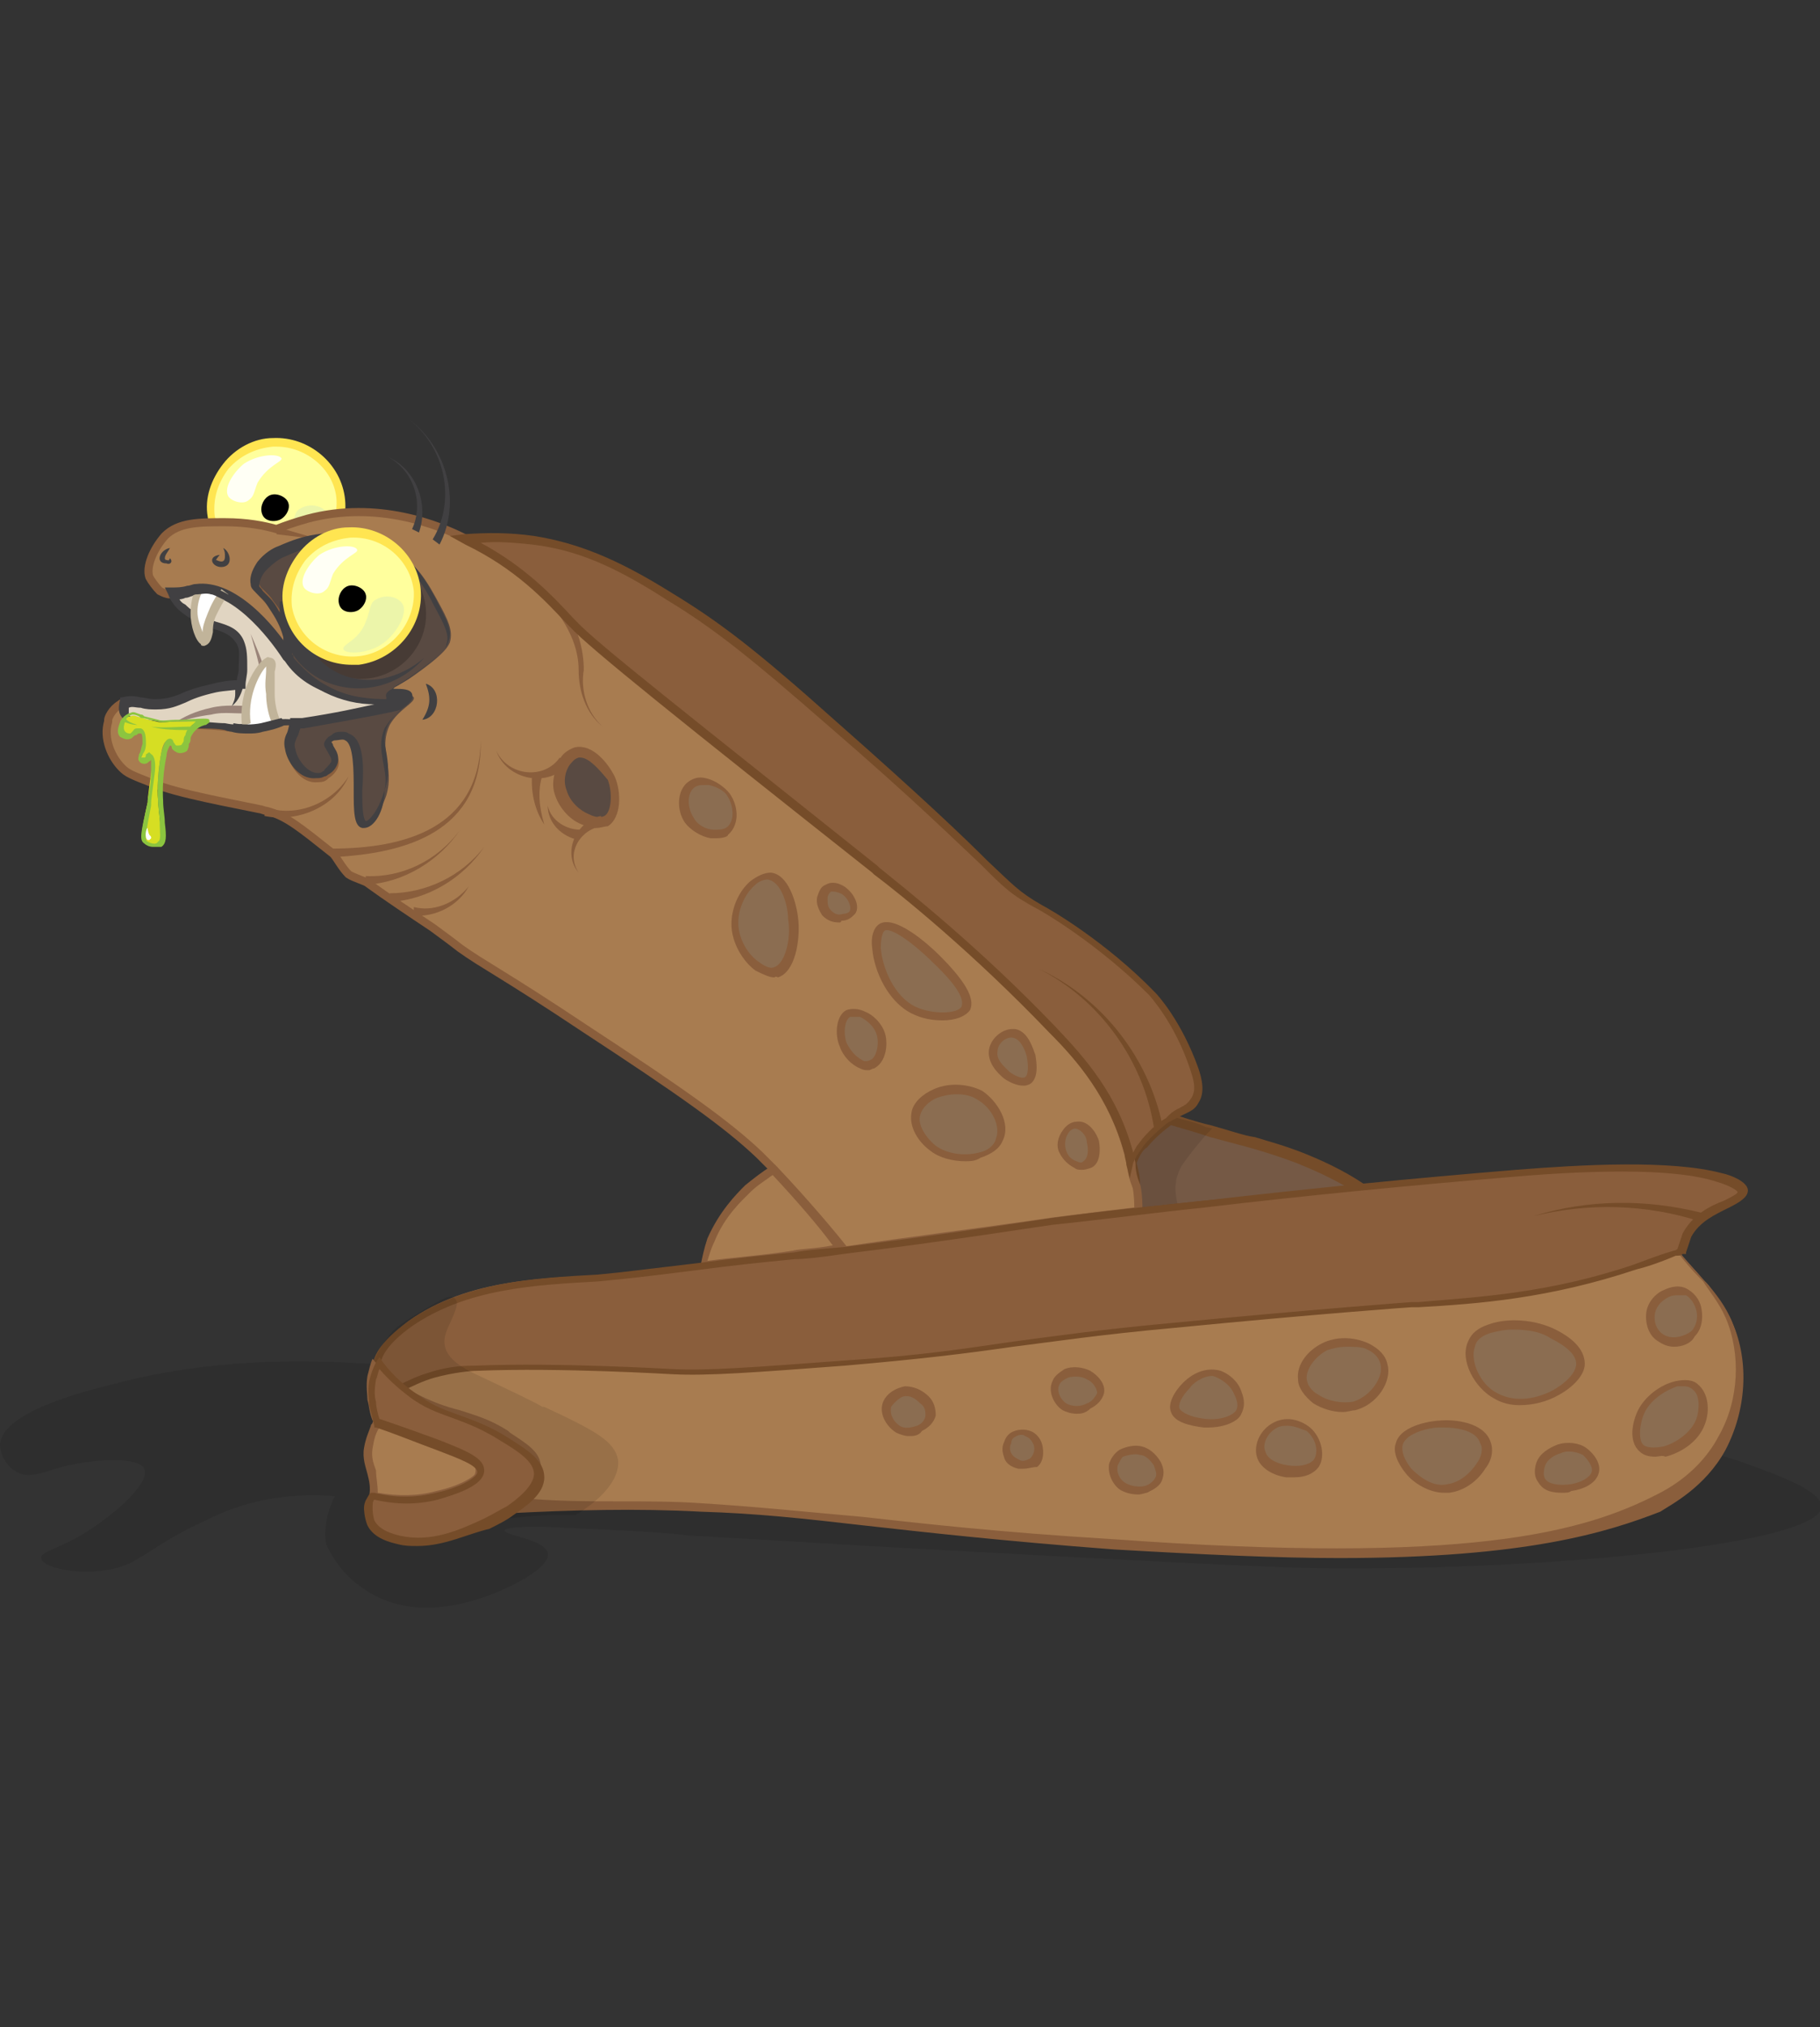 <svg xmlns="http://www.w3.org/2000/svg" xmlns:xlink="http://www.w3.org/1999/xlink" id="Layer_2" x="0px" y="0px" viewBox="0 0 106 118" style="enable-background:new 0 0 106 118;" xml:space="preserve"><rect x="0" y="0" width="106" height="118" fill="#333333" stroke="none"/><style type="text/css">	.st0{opacity:0.1;}	.st1{fill:#FFFF9D;}	.st2{fill:#FFE551;}	.st3{fill:#FFFFF5;}	.st4{opacity:0.17;fill:#8DC4E9;}	.st5{fill:#755945;}	.st6{fill:#754C29;}	.st7{fill:#A87C50;stroke:#8A5E3C;stroke-width:0.472;stroke-miterlimit:10;}	.st8{fill:#E1D5C2;}	.st9{fill:#414042;}	.st10{fill:#A87C50;}	.st11{fill:#8A5E3C;}	.st12{fill:#594A42;}	.st13{fill:#FFFFFF;}	.st14{fill:#C1B49A;}	.st15{fill:#9A8479;}	.st16{fill:none;stroke:#414042;stroke-width:0.472;stroke-miterlimit:10;}	.st17{fill:#8B6D51;}	.st18{fill:#D6DE23;}	.st19{fill:#8CC53F;}	.st20{opacity:0.2;}</style><g id="Moray_Blackcheek">	<path class="st0" d="M101.7,85.2c-4.2-1.5-7.9-1.5-8.4-1.4C87.8,83.8,64,82.6,44.9,83l2.6-1.4c-8-0.4-14.5-1-18.9-1.5  c-6.1-0.7-13.9-1.7-22.1,0.5C4.9,81,0.1,82.2,0,84.1c0,0.6,0.4,1.3,1,1.6c0.7,0.4,1.5,0,2.6-0.3c1.9-0.5,4.5-0.6,4.8,0.1  c0.4,0.8-1.8,2.8-3.9,4c-1.3,0.7-2.2,0.9-2.1,1.2c0,0.5,1.9,1,3.8,0.7c2-0.3,2.3-1.3,5.8-2.9c1-0.5,1.8-0.8,3-1.1  c1.8-0.4,3.4-0.4,4.5-0.3c-0.8,1.6-0.5,2.8-0.5,2.8c0.7,1.5,1.6,2.2,2.2,2.6c3.3,2.3,7.5,0.3,8.4-0.1c0.4-0.2,2.5-1.2,2.3-2  c-0.2-0.8-2.5-1-2.5-1.3c0-0.3,2.7-0.2,2.7-0.2c4.4,0.2,6.7,0.3,8.1,0.5c0.3,0,3.7,0.2,10.4,0.6c16.3,0.9,24.4,1.3,26.8,1.3  c13,0.1,28.6-1.4,28.7-3.6C106,86.9,104.5,86.2,101.7,85.2z"></path>	<g>		<g>			<path class="st1" d="M12.4,30c-0.3-2.2,1.5-4.2,3.6-4.3c1.9-0.1,3.8,1.3,4,3.4c0.2,2.1-1.4,3.9-3.4,4.1    C14.6,33.4,12.6,32,12.4,30z"></path>			<path class="st2" d="M16.1,33.5c-2,0-3.7-1.4-4-3.4C11.9,29,12.3,27.9,13,27c0.7-0.9,1.8-1.5,2.9-1.5c2.1-0.1,4,1.5,4.2,3.6    c0.2,2.1-1.4,4.1-3.6,4.4C16.4,33.5,16.3,33.5,16.1,33.5z M16.1,26c-0.1,0-0.1,0-0.2,0c-1,0.1-1.9,0.5-2.6,1.3    c-0.6,0.8-0.9,1.7-0.8,2.7l0,0c0.3,1.8,2,3.1,3.9,2.9c1.9-0.2,3.3-2,3.2-3.8C19.5,27.4,17.9,26,16.1,26z"></path>		</g>		<path d="M15.3,30c-0.2-0.4,0-0.9,0.3-1.1c0.4-0.3,1.1,0,1.2,0.4c0.1,0.3-0.1,0.7-0.4,0.9C16.1,30.4,15.5,30.4,15.3,30z"></path>		<path class="st3" d="M16.4,26.7c-0.1-0.3-1.3-0.3-2.2,0.3c-0.6,0.5-1.2,1.4-0.9,1.9c0.2,0.3,0.9,0.5,1.2,0.2   c0.3-0.2,0.3-0.5,0.5-1C15.6,27.1,16.4,26.9,16.4,26.7z"></path>		<path class="st4" d="M15.6,32.5c0.1,0.3,1.6,0.3,2.5-0.5c0.7-0.6,1.3-1.7,0.9-2.2c-0.3-0.4-1-0.5-1.5-0.2   c-0.4,0.2-0.3,0.6-0.6,1.3C16.5,32,15.5,32.3,15.6,32.5z"></path>	</g>	<g>		<g>			<g>				<path class="st5" d="M79.4,69.2c-1.1,0.1-2.6,0.2-4.4,0.4c-1.1,0.1-2.3,0.2-3.8,0.3c-1.3,0.1-3,0.3-5,0.5c0-0.4,0.1-0.9,0-1.5     c0-0.5-0.1-1-0.2-1.3c0,0,0,0,0,0c0.2-0.5,0.4-0.9,0.6-1.1c0.5-0.7,1.2-1.2,1.5-1.5c0.7,0.2,1.5,0.5,2.4,0.8     c2.9,0.9,3.7,1,5.1,1.5C76.5,67.7,77.9,68.3,79.4,69.2z"></path>				<path class="st6" d="M65.9,70.7l0-0.3c0-0.5,0-1,0-1.5c0-0.4-0.1-0.9-0.2-1.3l0-0.1l0,0c0.2-0.4,0.4-0.8,0.6-1.1     c0.5-0.7,1.2-1.3,1.6-1.5l0.1-0.1l0.1,0c0.7,0.2,1.5,0.5,2.4,0.7c1.1,0.3,1.9,0.6,2.6,0.7c1,0.3,1.7,0.5,2.5,0.8     c1.3,0.5,2.6,1.1,3.8,1.9l0.6,0.4l-0.7,0.1c-1.1,0.1-2.6,0.2-4.4,0.4c-1.1,0.1-2.3,0.2-3.8,0.3c-1.3,0.1-3,0.3-5,0.5L65.9,70.7z      M66.2,67.7c0.1,0.4,0.2,0.8,0.2,1.3c0,0.4,0,0.8,0,1.3c1.9-0.2,3.5-0.4,4.7-0.5c1.5-0.1,2.7-0.3,3.8-0.3     c1.4-0.1,2.7-0.2,3.7-0.3c-1-0.6-2.1-1.1-3.1-1.5c-0.8-0.3-1.4-0.5-2.4-0.8c-0.7-0.2-1.5-0.4-2.6-0.7c-0.9-0.3-1.6-0.5-2.3-0.7     c-0.4,0.3-0.9,0.7-1.4,1.3C66.6,66.9,66.4,67.2,66.2,67.7z"></path>			</g>			<g class="st0">				<path d="M68.3,68.8c0,0,0-0.1,0-0.2c0.1-0.4,0.3-0.7,0.4-0.9c0.2-0.4,0.7-1.1,1.5-1.9c-0.4-0.1-0.8-0.2-1.2-0.4     c-0.3-0.1-0.6-0.2-1-0.3c-0.1,0.1-1.2,1-1.6,1.6c-0.1,0.1-0.2,0.3-0.2,0.3c-0.1,0.2-0.3,0.5-0.4,0.8c0,0,0,0,0,0     c0.1,0.4,0.2,0.8,0.2,1.3c0.1,0.5,0.1,1,0.1,1.4c0.3,0,0.7-0.1,1-0.1c0.4,0,0.9-0.1,1.3-0.1C68.3,69.9,68.2,69.4,68.3,68.8z"></path>				<path d="M65.9,70.7v-0.3c0-0.4,0-0.9-0.1-1.3c0-0.4-0.1-0.9-0.2-1.3l0-0.1c0.1-0.3,0.3-0.6,0.4-0.8c0,0,0.1-0.1,0.2-0.3     c0.4-0.6,1.4-1.4,1.6-1.6l0.1-0.1l0.1,0c0.3,0.1,0.6,0.2,1,0.3c0.4,0.1,0.8,0.2,1.2,0.4l0.4,0.1l-0.3,0.3     c-0.8,0.9-1.3,1.6-1.5,1.9c-0.1,0.2-0.2,0.4-0.3,0.8c0,0.1,0,0.1,0,0.1l-0.2,0l0.2,0c-0.1,0.4,0,0.9,0.1,1.4l0.1,0.3l-0.3,0     c-0.4,0-0.9,0.1-1.3,0.1L65.9,70.7z M66.1,67.8c0.1,0.4,0.2,0.8,0.2,1.3c0,0.4,0.1,0.7,0.1,1.1l0.7-0.1c0.3,0,0.7-0.1,1-0.1     c-0.1-0.4-0.1-0.9-0.1-1.3l0,0l0.2,0l-0.2-0.1c0,0,0-0.1,0-0.2c0.1-0.5,0.3-0.8,0.4-0.9c0.2-0.3,0.6-0.9,1.3-1.7     c-0.3-0.1-0.6-0.2-0.8-0.3c-0.3-0.1-0.6-0.2-0.8-0.3c-0.3,0.3-1.1,1-1.5,1.5c-0.1,0.1-0.2,0.3-0.2,0.3     C66.3,67.3,66.2,67.6,66.1,67.8z"></path>			</g>			<path class="st7" d="M65.9,67.8C65.9,67.8,65.9,67.8,65.9,67.8c0-0.2-0.1-0.4-0.2-0.7c-0.9-3.4-2.9-5.6-4.4-7.2    c-4.5-4.7-8.8-8.1-10.3-9.3c-11-8.7-16.5-13.1-17.6-14.3c-1.3-1.4-3.1-3.4-6.2-4.9c-0.1,0-0.1,0-0.2-0.1c-1.4-0.7-5-2.2-9.1-1.1    c-0.7,0.2-1.3,0.4-1.8,0.6c-0.7-0.2-1.7-0.4-3-0.4c-1.5,0-2.7,0-3.5,0.8C8.9,32,8.5,33,8.7,33.6c0.1,0.2,0.4,0.6,0.6,0.8    c0.2,0.1,0.4,0.2,0.6,0.2c0.5,0,1-0.2,1.5-0.2c2.2-0.3,4.5,2.4,5.4,3.9c0,0,0.1,0.1,0.1,0.1c0-0.5,0.1-0.7,0-1.1    c0-0.2-0.2-0.7-0.7-1.6c-0.8-1.2-1.2-1.2-1.2-1.7c-0.1-0.7,0.7-1.6,1.6-1.7c0.8-0.1,1.5,0.5,1.7,0.8c0.7,0.7,0.8,1.5,0.9,2    c0.3,1.7-0.5,2.1-0.1,3.1c0.4,1,1.6,0.8,2.5,2.2c0.5,0.7,0.7,1.7,0.3,2.1c-0.1,0.1-0.2,0.1-1.2,0.1c-1,0-1.3-0.1-1.6,0.1    c0,0-0.5,0.3-0.5,0.7c0,0.5,0.9,0.5,0.9,1c0,0.3-0.3,0.6-0.5,0.7c0,0-0.1,0.1-0.1,0.1c-0.1,0.1-0.3,0.1-0.4,0.1    c-0.8,0.1-1.4-0.8-1.6-1.6c-0.1-0.6,0.2-0.7,0.3-1.5c0.2,0,0.3,0,0.5,0c-0.2,0-0.3-0.1-0.4-0.1c-0.3-0.1-0.6-0.1-0.9-0.2    c-0.8-0.1-0.9,0.2-1.9,0.4c-1.1,0.2-1.1-0.1-3.5-0.1c-0.1,0-1.2,0-2.6-0.2c-1-0.1-1.1-0.3-1.1-0.4c-0.1-0.3,0.1-0.6,0-0.7    c-0.1,0-0.2,0-0.3,0.1c-0.5,0.3-0.7,0.8-0.7,0.9c0,0.1,0,0.1,0,0.1c-0.3,1,0.2,2.1,0.8,2.7c0.3,0.3,0.5,0.4,1.8,0.9    c1.4,0.6,4.8,1.2,6.2,1.5c0.1,0,0.3,0.1,0.4,0.1c1.2,0.3,2,1,3.9,2.5c0.2,0.2,0.5,0.8,0.9,1.2c0.3,0.2,1,0.4,1.1,0.5    c1.1,0.8,2.6,1.8,3.8,2.6c1.5,1.1,1.2,0.9,1.6,1.2c1.4,1,2.5,1.5,7.3,4.7c5.5,3.6,8.2,5.5,10.1,7.3c0.3,0.3,0.6,0.6,0.9,0.9    c1.8,1.9,3.4,3.8,4.1,4.7c4-0.6,8.1-1.1,12.2-1.7c1.6-0.2,3.2-0.4,4.9-0.6c0-0.4,0-0.9-0.1-1.4C66,68.6,65.9,68.2,65.9,67.8z"></path>			<g>				<path class="st8" d="M17.6,42.1c-0.1,0-0.3,0-0.5,0c-0.8,0-2,0.1-2.8,0.2c-1.1,0.2-1.1-0.1-3.5-0.1c-0.1,0-1.2,0-2.6-0.2     c-0.6-0.1-1-0.2-1.1-0.4c-0.1-0.2-0.1-0.4,0-0.7C7.7,40.8,8.2,41,9,41c1.3,0,1.5-0.5,3.4-0.9c0.4-0.1,0.9-0.2,1.5-0.2     C14,39.6,14,39.3,14,39c0-0.8,0.1-1.2-0.1-1.6c-0.6-1.1-2.1-0.8-3.4-2c-0.3-0.3-0.5-0.6-0.6-0.8c0.5,0,1-0.2,1.5-0.2     c2.2-0.3,4.5,2.4,5.4,3.9c0.1,0.1,0,0.1,0.1,0.1c1.7,2.8,6.4,2.1,6.5,2.5C23.3,41,22.4,41.4,17.6,42.1z"></path>				<path class="st9" d="M13.7,42.6c-0.2,0-0.4,0-0.6-0.1c-0.4-0.1-1-0.1-2.2-0.1c0,0,0,0,0,0c-0.4,0-1.4,0-2.6-0.2     c-0.7-0.1-1.1-0.2-1.3-0.6c-0.1-0.2-0.1-0.5,0-0.9l0-0.1l0.1,0c0.4-0.1,0.7-0.1,1.1,0c0.2,0,0.5,0.1,0.8,0.1     c0.6,0,1-0.1,1.5-0.3c0.4-0.2,1-0.4,1.9-0.6c0.4-0.1,0.9-0.2,1.4-0.2c0-0.2,0.1-0.4,0.1-0.6c0-0.8,0.1-1.1-0.1-1.5     c-0.3-0.5-0.7-0.7-1.4-0.9c-0.6-0.2-1.3-0.5-2-1.1c-0.3-0.3-0.5-0.6-0.6-0.9l-0.2-0.4l0.4,0c0.3,0,0.6,0,0.9-0.1     c0.2,0,0.3-0.1,0.5-0.1c2.3-0.3,4.6,2.4,5.6,4l0.1,0.1c1.2,1.9,3.9,2.1,5.3,2.2c0.8,0.1,1.2,0.1,1.2,0.4c0,0.3,0,0.6-5.8,1.5     l0,0l0,0c-0.1,0-0.2,0-0.4,0c-0.7,0-1.9,0.1-2.8,0.2C14.1,42.6,13.9,42.6,13.7,42.6z M10.9,42c1.2,0,1.7,0.1,2.2,0.1     c0.5,0.1,0.7,0.1,1.3,0c0.9-0.2,2.1-0.3,2.9-0.2c0,0,0,0,0,0c0.2,0,0.3,0,0.4,0c3.1-0.5,4.5-0.8,5-1c-0.1,0-0.3,0-0.4,0     c-1.5-0.1-4.3-0.3-5.7-2.4l-0.1-0.1c-0.9-1.4-3.1-4.1-5.1-3.8c-0.1,0-0.3,0.1-0.4,0.1c-0.2,0-0.4,0.1-0.6,0.1     c0.1,0.2,0.2,0.3,0.4,0.4c0.6,0.6,1.2,0.8,1.8,1c0.7,0.2,1.3,0.4,1.6,1.1c0.2,0.5,0.2,0.9,0.2,1.7c0,0.3-0.1,0.6-0.1,0.9l0,0.2     l-0.2,0c-0.5,0.1-1,0.1-1.5,0.2c-0.9,0.2-1.4,0.4-1.8,0.6c-0.5,0.2-0.9,0.4-1.7,0.4c-0.3,0-0.6,0-0.9-0.1c-0.3,0-0.5-0.1-0.7,0     c0,0.1,0,0.3,0,0.4c0.1,0.2,0.4,0.2,1,0.3C9.5,42,10.5,42,10.9,42C10.9,42,10.9,42,10.9,42z"></path>			</g>			<g>				<path class="st10" d="M49.1,72.8c-1.3,0.2-2.3,0.3-2.8,0.3c-2.1,0.2-3.9,0.4-5.4,0.6c0.1-0.5,0.2-1,0.4-1.5     c0.6-1.5,1.6-2.4,2.2-3c0.5-0.4,1-0.8,1.4-1.1C46.8,70,48.4,71.9,49.1,72.8z"></path>				<path class="st11" d="M40.7,74l0.1-0.3c0.1-0.5,0.2-1,0.4-1.6c0.7-1.6,1.7-2.6,2.2-3.1c0.5-0.4,1-0.8,1.5-1.1l0.2-0.1l0.1,0.1     c1.6,1.7,3.1,3.5,4.1,4.7l0.3,0.3L49.1,73c-1.3,0.2-2.3,0.3-2.8,0.3c-2.1,0.2-3.9,0.4-5.4,0.6L40.7,74z M45,68.4     c-0.4,0.3-0.9,0.6-1.3,1c-0.5,0.5-1.5,1.4-2.1,2.9c-0.2,0.4-0.3,0.8-0.4,1.1c1.4-0.2,3.1-0.3,5-0.6c0.4-0.1,1.2-0.1,2.3-0.3     C47.7,71.4,46.4,69.9,45,68.4z"></path>			</g>			<g>				<path class="st10" d="M100.4,83.9c-1.2,2.1-3,3.1-3.7,3.5c-4.4,2.3-11.3,4.1-31.8,2.6l0,0c-12.7-0.9-17.3-1.9-24.1-2.2     c-2.6-0.1-6.5-0.2-11.4,0.1c0.1-0.1,2-0.9,1.9-2.1c0-0.8-0.9-1.3-1.8-1.8c-2.1-1.3-3.3-1-5.6-2.3c-0.2-0.1-0.4-0.3-0.6-0.4     c0.2-0.4,0.6-1,1.3-1.5c1.3-0.9,2.8-0.8,3.3-0.8c3.8,0.3,7.7-0.6,11.5-0.3c9.2,0.8,17.7-0.5,23.5-1.4c2.6-0.4,3.2-0.6,5.9-0.9     c6.2-0.8,7.3-0.3,13.4-1c3.4-0.4,6.4-0.9,10-1.5c2.3-0.4,4.2-0.8,5.6-1c0.3,0.4,0.8,0.9,1.4,1.6c0.1,0.1,0.1,0.1,0.2,0.2     c0.3,0.4,0.9,1.1,1.4,2.1C101.8,79,101.6,81.8,100.4,83.9z"></path>				<path class="st11" d="M78,90.7c-3.6,0-7.9-0.2-13.1-0.5c-6.6-0.5-11-1-14.6-1.4c-3.5-0.4-6.2-0.7-9.5-0.8     c-3.7-0.2-7.5-0.1-11.3,0.1l-1.4,0.1l1.2-0.5c0,0,1.8-0.8,1.8-1.9c0-0.6-0.7-1.1-1.6-1.6l-0.1-0.1c-1-0.6-1.8-0.9-2.7-1.1     c-0.9-0.2-1.7-0.5-2.9-1.2c-0.2-0.1-0.4-0.3-0.6-0.4l-0.2-0.1l0.1-0.2c0.3-0.6,0.8-1.2,1.3-1.5c1.3-1,2.9-0.8,3.4-0.8     c1.9,0.1,3.8,0,5.6-0.1c1.9-0.1,3.9-0.3,5.9-0.1c9.2,0.8,17.8-0.6,23.5-1.4c1-0.2,1.7-0.3,2.4-0.4c1-0.2,1.9-0.3,3.5-0.5     c3.3-0.4,5.1-0.5,7-0.5c1.7-0.1,3.5-0.1,6.4-0.4c3.4-0.4,6.3-0.9,10-1.5c1.9-0.3,3.7-0.7,5.6-1l0.1,0l0.1,0.1     c0.4,0.5,0.9,1,1.4,1.6l0.2,0.2c0.4,0.5,1,1.2,1.4,2.2c1,2.3,0.8,5.1-0.4,7.4l0,0c-1.2,2.2-3.2,3.2-3.8,3.6     C93.6,89.2,88.9,90.7,78,90.7z M36.1,87.4c1.6,0,3.1,0,4.6,0.1c3.3,0.2,6.1,0.5,9.5,0.8c3.6,0.4,8,0.9,14.6,1.3     c20.7,1.5,27.4-0.4,31.7-2.6c0.6-0.3,2.5-1.3,3.6-3.4l0,0c1.2-2.1,1.3-4.8,0.4-6.9c-0.4-0.9-1-1.6-1.3-2.1l-0.2-0.2     c-0.5-0.5-0.9-1-1.3-1.5c-1.9,0.4-3.7,0.7-5.5,1c-3.7,0.6-6.6,1.1-10,1.5c-2.9,0.3-4.7,0.4-6.4,0.4c-1.9,0.1-3.7,0.1-7,0.5     c-1.6,0.2-2.5,0.4-3.5,0.5c-0.7,0.1-1.4,0.2-2.4,0.4c-5.7,0.9-14.3,2.2-23.6,1.4c-1.9-0.2-3.9,0-5.8,0.1     c-1.8,0.1-3.8,0.3-5.6,0.1c-0.6,0-2-0.1-3.2,0.7c-0.4,0.3-0.8,0.7-1.1,1.2c0.1,0.1,0.3,0.2,0.4,0.3c1.1,0.6,2,0.9,2.8,1.1     c0.9,0.3,1.7,0.5,2.8,1.2l0.1,0.1c0.9,0.6,1.8,1.1,1.8,2c0,0.8-0.6,1.4-1.2,1.8C32.3,87.4,34.2,87.4,36.1,87.4z"></path>			</g>			<g>				<path class="st12" d="M35.2,47.8c-0.7,0.4-2.3-0.4-2.6-1.7c-0.2-0.9,0.2-2.1,1-2.3c0.8-0.2,1.6,0.8,1.9,1.5     C35.8,46.1,35.8,47.4,35.2,47.8z"></path>				<path class="st11" d="M34.7,48.2c-0.3,0-0.5-0.1-0.8-0.2c-0.8-0.3-1.4-1.1-1.6-1.8c-0.2-0.6,0-1.4,0.3-2     c0.2-0.4,0.6-0.6,0.9-0.7c1-0.2,1.9,0.9,2.3,1.7c0.4,0.9,0.4,2.4-0.4,2.9l0,0C35.2,48.1,35,48.2,34.7,48.2z M33.8,44.1     c0,0-0.1,0-0.1,0c-0.3,0.1-0.4,0.3-0.5,0.4c-0.3,0.4-0.4,1-0.2,1.5c0.2,0.7,0.8,1.2,1.3,1.4c0.4,0.2,0.7,0.2,0.9,0.1l0,0     c0.4-0.2,0.5-1.3,0.2-2.1C34.9,44.8,34.3,44.1,33.8,44.1z"></path>			</g>			<polygon class="st11" points="16.2,30.7 18.6,31.4 16.1,31.1 16.2,30.7    "></polygon>			<path class="st11" d="M20.3,45.2c-0.8,1.8-3,2.7-4.9,2.3c0,0,0.1-0.5,0.1-0.5C17.2,47.6,19.3,46.8,20.3,45.2L20.3,45.2z"></path>			<g>				<path class="st12" d="M22.5,46.3c-0.3,0.9-0.9,1.8-1.3,1.7c-0.7-0.2,0.2-4.6-1-5.1c-0.4-0.1-0.9,0.1-1,0.3     c-0.1,0.3,0.4,0.5,0.4,1c0,0.3-0.2,0.5-0.5,0.7c0,0-0.1,0.1-0.1,0.1c-0.1,0.1-0.3,0.1-0.4,0.1c-0.8,0.1-1.4-0.8-1.6-1.6     c-0.1-0.6,0.2-0.7,0.3-1.5c0.2,0,0.3,0,0.5,0c4.9-0.8,6.1-1.2,6.1-1.3c0-0.1-2.4,0.5-4.7-0.7c-1-0.5-1.7-1.2-2.2-1.8     c0-0.5,0.1-0.7,0-1.1c0-0.2-0.2-0.7-0.7-1.6c-0.2-0.3-0.4-0.5-0.5-0.7c-0.4-0.5-0.6-0.5-0.7-0.8c-0.1-0.4,0.2-0.8,0.4-1.1     c0.4-0.5,0.9-0.7,1.1-0.9c0.7-0.3,2.2-1,4.2-0.7c0.4,0.1,1.1,0.2,1.9,0.6c1.6,0.8,2.3,2.2,2.8,3.1c0.6,1.1,0.9,1.7,0.7,2.4     c-0.1,0.2-0.2,0.6-2.2,2c-0.7,0.5-1.4,0.7-1.3,0.9c0.1,0.2,1.2,0,1.4,0.3c0.1,0.3-0.9,0.7-1.4,1.6C22,43.7,23,44.6,22.5,46.3z"></path>				<path class="st9" d="M21.2,48.2c0,0-0.1,0-0.1,0c-0.5-0.1-0.5-1-0.5-2.2c0-1.1,0-2.7-0.5-2.9c-0.1-0.1-0.4,0-0.6,0     c-0.1,0-0.2,0.1-0.2,0.1c0,0,0.1,0.1,0.1,0.2c0.1,0.2,0.3,0.4,0.3,0.8c0,0.3-0.2,0.7-0.6,0.9c0,0-0.1,0.1-0.2,0.1     c-0.2,0.1-0.3,0.1-0.5,0.1c-1,0.1-1.7-1-1.8-1.7c-0.1-0.4,0-0.7,0.1-0.9c0.1-0.2,0.1-0.4,0.2-0.7l0-0.2h0.2c0.2,0,0.3,0,0.5,0     c2-0.3,3.3-0.6,4.2-0.8c-0.9,0-1.9-0.2-2.9-0.7c-0.8-0.4-1.6-1.1-2.3-1.9l-0.1-0.1l0-0.1c0-0.1,0-0.2,0-0.3c0-0.3,0-0.5,0-0.8     c-0.1-0.4-0.3-0.9-0.7-1.5c-0.2-0.3-0.3-0.5-0.5-0.7c-0.2-0.2-0.3-0.3-0.4-0.4c-0.2-0.2-0.3-0.3-0.3-0.5c-0.1-0.5,0.2-1,0.4-1.3     c0.4-0.5,0.9-0.8,1.2-0.9c0.7-0.3,2.2-1,4.3-0.7c0.4,0.1,1.2,0.2,2,0.6c1.7,0.9,2.4,2.3,2.9,3.2c0.6,1.2,1,1.8,0.7,2.5     c-0.1,0.3-0.3,0.7-2.3,2.1c-0.3,0.2-0.6,0.4-0.8,0.5c0,0-0.1,0.1-0.1,0.1c0,0,0.1,0,0.1,0c0.4,0,0.9,0,1,0.3     c0.1,0.3-0.1,0.5-0.5,0.8c-0.3,0.2-0.7,0.6-0.9,1c-0.3,0.6-0.2,1.1-0.1,1.6c0.1,0.6,0.2,1.3-0.1,2.2l0,0     C22.4,47.2,21.8,48.2,21.2,48.2z M19.9,42.6c0.1,0,0.3,0,0.4,0.1c0.9,0.3,0.9,1.9,0.8,3.3c0,0.7,0,1.6,0.2,1.8c0,0,0,0,0,0     c0.2,0,0.7-0.6,1-1.5l0,0c0.3-0.8,0.1-1.4,0-2c-0.1-0.6-0.2-1.2,0.1-1.9c0.3-0.5,0.6-0.8,1-1.1c-0.7,0.2-2.3,0.5-5.7,1.1l0,0     l0,0c-0.1,0-0.1,0-0.2,0c-0.1,0.2-0.1,0.4-0.2,0.5c-0.1,0.3-0.2,0.4-0.1,0.7c0.1,0.6,0.7,1.4,1.3,1.4c0.1,0,0.2,0,0.3-0.1     c0,0,0.1,0,0.1-0.1c0.2-0.2,0.4-0.4,0.4-0.5c0-0.2-0.1-0.3-0.2-0.5c-0.1-0.2-0.3-0.4-0.2-0.6c0.1-0.2,0.2-0.3,0.4-0.4     C19.5,42.6,19.7,42.6,19.9,42.6z M17.1,38.3c0.6,0.7,1.3,1.3,2,1.7c1.2,0.6,2.5,0.7,3.4,0.7c0,0,0,0,0-0.1     c-0.1-0.3,0.2-0.4,0.6-0.7c0.2-0.1,0.5-0.3,0.8-0.5c2-1.4,2.1-1.7,2.1-1.9c0.2-0.5-0.1-1.1-0.7-2.2c-0.5-1-1.2-2.3-2.7-3     c-0.8-0.4-1.5-0.5-1.9-0.6c-2-0.3-3.4,0.4-4.1,0.7c-0.3,0.1-0.7,0.4-1.1,0.8c-0.2,0.2-0.4,0.6-0.4,0.9c0,0.1,0.1,0.1,0.2,0.3     c0.1,0.1,0.2,0.2,0.4,0.4c0.2,0.2,0.4,0.5,0.5,0.7c0.6,0.9,0.7,1.5,0.8,1.7c0.1,0.4,0,0.6,0,0.9C17.1,38.1,17.1,38.2,17.1,38.3z     "></path>			</g>			<g>				<path class="st11" d="M101.5,69.3c0,0.7-2.4,0.8-3.3,2.6c-0.2,0.3-0.3,0.7-0.3,1c-0.1,0.1-0.2,0.1-0.4,0.1     c-0.7,0.3-1.4,0.5-2.3,0.8c-5.2,1.7-9.4,2-13,2.2c0,0-5.5,0.4-13.8,1.2c-9.7,1-10.7,1.6-19.2,2.2c-5.4,0.4-8,0.6-10,0.5     c0,0-6.6-0.4-11.5-0.2c-0.5,0-1.4,0.1-2.6,0.4c-0.8,0.2-1.4,0.5-2,0.8c-0.6-0.4-1.1-0.8-1.2-1.4c0,0,0-0.1,0-0.1     c0-0.3,0.2-1.2,1.9-2.5c3.5-2.5,8-2.5,11.9-2.7c0.1,0,1.8-0.2,5.1-0.6c1.5-0.2,3.3-0.4,5.4-0.6c0.5-0.1,1.5-0.2,2.8-0.3     c5.9-0.7,12.2-1.7,12.2-1.7c2.9-0.4,5.8-0.7,8.8-1c6.2-0.7,12.2-1.3,18.1-1.8c2.7-0.2,8.7-0.6,11.9,0.2     C100.3,68.5,101.4,68.8,101.5,69.3z"></path>				<path class="st6" d="M23.2,81.3L23,81.2c-0.6-0.4-1.2-0.8-1.3-1.5c0,0,0-0.1,0-0.1c0-0.5,0.3-1.4,2.1-2.7     c3.3-2.3,7.4-2.5,11-2.7l1-0.1c0.1,0,1.7-0.2,5.1-0.6c1.5-0.2,3.3-0.4,5.4-0.6c0.5-0.1,1.5-0.2,2.8-0.3     c5.8-0.7,12.1-1.7,12.2-1.7c2.9-0.4,5.9-0.7,8.8-1c6-0.7,12.1-1.3,18.2-1.8c3.8-0.3,9-0.6,12,0.2c0.5,0.1,1.5,0.5,1.5,1l0,0     c0,0.4-0.5,0.7-1.1,1c-0.8,0.4-1.7,0.8-2.2,1.7c-0.1,0.3-0.2,0.6-0.3,0.9l0,0.1L98,73c-0.1,0.1-0.2,0.1-0.4,0.1     c-0.7,0.3-1.5,0.6-2.3,0.8c-5.1,1.7-9.2,2-12.7,2.2l-0.4,0c-0.1,0-5.6,0.4-13.8,1.2c-4.4,0.4-7,0.8-9.4,1.1     c-2.8,0.4-5.2,0.7-9.8,1.1c-5.3,0.4-8,0.6-10,0.5c-0.1,0-6.6-0.4-11.4-0.2c-0.4,0-1.4,0.1-2.5,0.4c-0.7,0.2-1.3,0.5-1.9,0.8     L23.2,81.3z M94.5,68.2c-1.8,0-4,0.1-6.3,0.3c-6,0.5-12.2,1.1-18.1,1.8c-2.9,0.3-5.9,0.7-8.8,1c-0.1,0-6.4,1-12.2,1.7     c-1.3,0.2-2.3,0.3-2.8,0.3c-2.1,0.2-3.9,0.4-5.4,0.6c-3.1,0.4-5,0.6-5.1,0.6l-1,0.1c-3.6,0.2-7.6,0.4-10.8,2.6     c-1.7,1.2-1.9,2.1-1.8,2.3c0,0,0,0.1,0,0.1c0.1,0.5,0.4,0.8,0.9,1.1c0.6-0.3,1.2-0.6,1.9-0.8c1.2-0.4,2.2-0.4,2.7-0.4     c4.8-0.2,11.4,0.2,11.5,0.2c2,0.1,4.6-0.1,10-0.5c4.6-0.3,7-0.7,9.8-1.1c2.3-0.3,5-0.7,9.4-1.1c8.3-0.8,13.8-1.2,13.8-1.2l0.4,0     c3.5-0.3,7.6-0.5,12.6-2.2c0.8-0.3,1.6-0.6,2.3-0.8c0.1,0,0.2-0.1,0.2-0.1c0.1-0.3,0.2-0.6,0.3-0.9c0.6-1.1,1.6-1.6,2.4-1.9     c0.4-0.2,0.8-0.4,0.8-0.5l0,0c0-0.1-0.5-0.4-1.2-0.6C98.8,68.4,96.9,68.2,94.5,68.2z"></path>			</g>			<g>				<path class="st13" d="M11.6,34.3c-0.1,0.3-0.3,0.8-0.3,1.3c0,0.9,0.4,1.7,0.6,1.6c0.2,0,0.1-0.6,0.4-1.5c0.2-0.6,0.5-1,0.7-1.3"></path>				<path class="st14" d="M11.9,37.6c-0.1,0-0.2,0-0.2-0.1c-0.3-0.2-0.6-1-0.6-1.8c0-0.5,0.1-1,0.3-1.5l0.4,0.2     c-0.2,0.4-0.3,0.8-0.3,1.2c0,0.5,0.2,0.9,0.3,1.2c0-0.3,0.1-0.6,0.3-1.1c0.2-0.5,0.4-0.9,0.8-1.4l0.4,0.3     c-0.3,0.4-0.5,0.8-0.7,1.2c-0.2,0.4-0.2,0.8-0.2,1C12.3,37.3,12.2,37.5,11.9,37.6C12,37.6,12,37.6,11.9,37.6z"></path>			</g>			<path class="st15" d="M14.6,36.9c0.5,1.2,1.9,4,0.1,4.6c-0.9,0.1-1.6-0.1-2.4,0.1c-0.8,0.1-1.6,0.3-2.3,0.6    c0.7-0.5,1.4-0.8,2.3-1c0.8-0.2,1.7-0.1,2.4-0.1c0.3,0,0.5-0.3,0.6-0.7C15.3,39.2,14.9,38,14.6,36.9L14.6,36.9z"></path>			<path class="st9" d="M14.2,39.8c-0.1,0.5-0.3,1-0.7,1.3c0.1-0.2,0.2-0.4,0.2-0.7c0-0.2,0-0.5,0-0.7L14.2,39.8L14.2,39.8z"></path>			<path class="st9" d="M24.8,39.8c1,0.3,0.8,2-0.2,2.1C25.1,41.1,25.1,40.6,24.8,39.8L24.8,39.8z"></path>			<g>				<path class="st13" d="M14.3,42.3c-0.1-0.5-0.1-1.2,0.2-2.1c0.3-0.9,0.9-1.7,1.1-1.6c0.2,0.1,0,0.7,0.1,1.9     c0.1,0.7,0.2,1.2,0.3,1.6"></path>				<path class="st14" d="M14.1,42.3c-0.1-0.8,0-1.5,0.2-2.2c0.3-0.8,0.8-1.6,1.2-1.8c0.1-0.1,0.2,0,0.3,0c0.3,0.1,0.3,0.4,0.2,0.8     c0,0.3,0,0.8,0,1.3c0,0.5,0.1,1,0.3,1.5l-0.5,0.1c-0.2-0.5-0.3-1.1-0.3-1.6c-0.1-0.6,0-1,0-1.4c0-0.1,0-0.1,0-0.2     c-0.2,0.2-0.5,0.7-0.7,1.3c-0.2,0.6-0.3,1.3-0.2,2L14.1,42.3z"></path>			</g>			<path class="st9" d="M12.8,32.3c-0.1,0.1-0.3,0.4-0.2,0.3c0.2,0.1,0.5,0.2,0.5-0.2c0-0.2,0-0.3-0.1-0.5c0.4,0.2,0.6,1,0,1.1    C12.4,33.1,12,32.4,12.8,32.3L12.8,32.3z"></path>			<path class="st9" d="M9.9,32.5c0.2,0.2,0,0.4-0.2,0.3C9,32.8,9.3,32,9.9,31.9c-0.1,0.2-0.3,0.4-0.3,0.6c0,0,0,0.1,0.1,0.1    C9.8,32.6,9.8,32.7,9.9,32.5L9.9,32.5z"></path>			<path class="st16" d="M10.1,32.3"></path>			<path class="st9" d="M13.4,35.1c-0.1-0.1-0.2-0.1-0.4-0.2c-0.4-0.2-0.6-0.3-0.7-0.3c-0.3-0.1-0.6,0-0.8,0c-0.1,0-0.2,0-0.3,0.1    c-0.1,0-0.2,0.1-0.4,0.1c-0.2,0.1-0.4,0.1-0.6,0.1l-0.1-0.5c0.1,0,0.3-0.1,0.5-0.1c0.2,0,0.3-0.1,0.4-0.1c0.1,0,0.2-0.1,0.3-0.1    c0.2,0,0.6-0.1,1,0c0.2,0.1,0.4,0.2,0.8,0.4c0.2,0.1,0.3,0.2,0.4,0.2L13.4,35.1z"></path>			<path class="st11" d="M28,43.1c0.1,5.3-4.3,6.6-8.7,6.8c0,0,0-0.5,0-0.5C23.6,49.4,27.9,48.2,28,43.1L28,43.1z"></path>			<path class="st11" d="M26.8,48.3c-1.2,1.8-3.3,3.1-5.5,3.2l0-0.5C23.4,51.1,25.5,50.1,26.8,48.3C26.8,48.3,25.5,50.1,26.8,48.3z"></path>			<path class="st11" d="M28.2,49.3c-1.2,1.8-3.3,3.1-5.5,3.2l0-0.5C24.8,52,26.9,51,28.2,49.3C28.2,49.3,26.9,51,28.2,49.3z"></path>			<path class="st11" d="M27.3,51.6c-0.6,1.1-1.9,1.8-3.2,1.7l0-0.5C25.2,53.1,26.5,52.6,27.3,51.6C27.3,51.6,26.5,52.6,27.3,51.6z"></path>			<path class="st9" d="M25.2,31.4c1.4-2.3,0.7-5.4-1.4-7c2.2,1.6,3.1,4.8,1.8,7.3C25.6,31.7,25.2,31.4,25.2,31.4L25.2,31.4z"></path>			<path class="st9" d="M24,30.8c0.7-1.5,0.1-3.4-1.4-4.2c1.6,0.7,2.4,2.7,1.8,4.4C24.4,31,24,30.8,24,30.8L24,30.8z"></path>			<g>				<path class="st10" d="M32.7,35.6c0.9,1.4,1.2,2.5,1.2,3.3c0,0.5-0.1,1.1,0.2,1.9c0.3,0.7,0.7,1.2,1.1,1.6"></path>				<path class="st11" d="M32.9,35.4c0.7,1.1,1.1,2.3,1.1,3.6c-0.2,1.2,0.2,2.5,1.1,3.3c-1-0.8-1.4-2.1-1.4-3.3     c0-1.2-0.5-2.3-1.2-3.3C32.5,35.7,32.9,35.4,32.9,35.4L32.9,35.4z"></path>			</g>			<path class="st11" d="M33.7,50.8c-1-1.2-0.1-3,1.3-3.3c0,0,0.1,0.6,0.1,0.6C33.9,48.2,32.9,49.6,33.7,50.8L33.7,50.8z"></path>			<path class="st11" d="M28.9,43.7c0.7,1.5,2.8,1.7,3.7,0.4c0,0,0.5,0.4,0.5,0.4C31.9,45.9,29.5,45.4,28.9,43.7L28.9,43.7z"></path>			<path class="st11" d="M31.6,45.1C31.3,46,31.4,47,31.7,48c-0.6-0.9-0.8-2-0.7-3C31,45,31.6,45.1,31.6,45.1L31.6,45.1z"></path>			<path class="st11" d="M33.7,48.9c-1-0.2-1.8-1-1.8-2c0.2,0.9,1.1,1.4,1.9,1.4L33.7,48.9L33.7,48.9z"></path>			<g>				<g>					<path class="st17" d="M44.8,51c-0.9-0.1-2,1.4-2,2.7c0,1.6,1.5,3.1,2.5,2.9c0.8-0.2,1.1-1.9,1-3C46.2,52.6,45.7,51.1,44.8,51z"></path>					<path class="st11" d="M45.1,56.9c-0.3,0-0.7-0.2-1.1-0.4c-0.7-0.5-1.4-1.6-1.4-2.7c0-0.9,0.4-1.9,1.1-2.5      c0.4-0.3,0.8-0.5,1.2-0.5c1,0.1,1.5,1.7,1.6,2.8c0.1,1.2-0.2,3-1.2,3.3C45.2,56.8,45.1,56.9,45.1,56.9z M44.7,51.2      c-0.2,0-0.5,0.1-0.7,0.3c-0.6,0.5-1,1.4-1,2.2c0,1,0.6,1.9,1.2,2.3c0.4,0.3,0.7,0.4,0.9,0.3c0.6-0.2,1-1.6,0.8-2.8      C45.9,52.7,45.5,51.3,44.7,51.2L44.7,51.2C44.8,51.2,44.8,51.2,44.7,51.2z"></path>				</g>				<g>					<path class="st17" d="M51.3,54c-0.7,0.5-0.1,3.7,1.9,4.8c1.1,0.6,2.7,0.5,3-0.1c0.4-0.8-1.3-2.4-1.7-2.9      C54.3,55.6,52.1,53.5,51.3,54z"></path>					<path class="st11" d="M54.9,59.4c-0.6,0-1.2-0.1-1.8-0.4c-1.4-0.7-2.2-2.5-2.3-3.8c-0.1-0.7,0.1-1.2,0.4-1.4l0,0      c0.9-0.6,2.9,1.2,3.5,1.8c1.5,1.5,2.1,2.5,1.8,3.2C56.2,59.2,55.6,59.4,54.9,59.4z M51.5,54.2c-0.1,0.1-0.2,0.4-0.2,1      c0.1,1.2,0.8,2.8,2,3.4c1.1,0.5,2.5,0.4,2.7,0c0.1-0.3,0.1-0.9-1.7-2.6C53.2,54.9,51.8,53.9,51.5,54.2L51.5,54.2z"></path>				</g>				<g>					<path class="st17" d="M53.3,64.8c-0.2,0.8,0.4,1.6,1,2c1.2,0.9,3.4,0.7,3.9-0.4c0.4-0.8-0.3-2.1-1.2-2.6      C55.7,63,53.6,63.7,53.3,64.8z"></path>					<path class="st11" d="M56.2,67.6c-0.7,0-1.5-0.2-2-0.6c-0.7-0.5-1.3-1.4-1.1-2.3c0.1-0.5,0.6-1,1.3-1.3c0.9-0.4,2-0.3,2.8,0.1      c0.9,0.6,1.7,1.9,1.2,2.9c-0.2,0.5-0.7,0.8-1.3,1C56.8,67.6,56.5,67.6,56.2,67.6z M55.7,63.7c-0.4,0-0.8,0.1-1.1,0.2      c-0.5,0.2-0.9,0.6-1,1l0,0c-0.2,0.6,0.4,1.4,0.9,1.8c0.7,0.5,1.7,0.6,2.5,0.4c0.5-0.1,0.9-0.4,1-0.8c0.3-0.7-0.2-1.8-1.1-2.3      C56.6,63.8,56.2,63.7,55.7,63.7z"></path>				</g>				<g>					<path class="st17" d="M58.9,60.2c-0.5,0-1,0.5-1.1,1c-0.1,1,1.5,2,2,1.7c0.4-0.2,0.3-1,0.2-1.4C59.9,61.3,59.6,60.2,58.9,60.2z      "></path>					<path class="st11" d="M59.6,63.2c-0.4,0-0.8-0.2-1.1-0.4c-0.5-0.4-1-1-0.9-1.7c0.1-0.6,0.7-1.2,1.4-1.2c0.9,0,1.2,1.3,1.3,1.5      c0,0.1,0.3,1.3-0.3,1.7C59.8,63.2,59.7,63.2,59.6,63.2z M58.9,60.4c-0.4,0-0.8,0.4-0.8,0.8c-0.1,0.5,0.4,0.9,0.7,1.2      c0.4,0.3,0.8,0.4,0.9,0.3c0.2-0.1,0.2-0.7,0.1-1.2C59.7,61.1,59.4,60.4,58.9,60.4L58.9,60.4C58.9,60.4,58.9,60.4,58.9,60.4z"></path>				</g>				<g>					<path class="st17" d="M62.6,65.5c-0.5,0.1-1,0.9-0.7,1.6c0.2,0.5,0.9,1,1.4,0.7c0.4-0.2,0.5-0.9,0.4-1.4      C63.5,66,63,65.4,62.6,65.5z"></path>					<path class="st11" d="M63,68.1c-0.1,0-0.3,0-0.4-0.1c-0.4-0.2-0.7-0.5-0.9-0.9c-0.2-0.4-0.1-0.9,0.2-1.3      c0.2-0.3,0.5-0.5,0.8-0.5l0,0c0.6-0.1,1.1,0.5,1.3,1.1c0.1,0.5,0.1,1.4-0.5,1.6C63.2,68.1,63.1,68.1,63,68.1z M62.6,65.7      L62.6,65.7c-0.1,0-0.3,0.1-0.4,0.3C62,66.3,62,66.7,62.1,67c0.1,0.3,0.3,0.5,0.6,0.6c0.2,0.1,0.3,0.1,0.4,0      c0.3-0.2,0.3-0.7,0.2-1.1C63.3,66.1,62.9,65.7,62.6,65.7z"></path>				</g>				<g>					<path class="st17" d="M40.4,45.7c-0.6,0.4-0.6,1.4-0.2,2.1c0.5,0.8,1.7,1.1,2.3,0.6c0.5-0.4,0.5-1.4,0-2      C42,45.7,41,45.2,40.4,45.7z"></path>					<path class="st11" d="M41.7,48.8c-0.1,0-0.2,0-0.3,0c-0.6-0.1-1.2-0.5-1.5-0.9c-0.5-0.7-0.5-1.9,0.2-2.4l0,0      c0.3-0.2,0.6-0.3,1-0.2c0.5,0.1,1.1,0.5,1.4,0.9c0.5,0.7,0.6,1.8-0.1,2.4C42.4,48.7,42.1,48.8,41.7,48.8z M41,45.7      c-0.2,0-0.3,0-0.5,0.1l0,0c-0.5,0.3-0.5,1.2-0.1,1.8c0.2,0.4,0.7,0.7,1.2,0.7c0.3,0,0.6,0,0.8-0.2c0.4-0.4,0.3-1.2,0-1.7      c-0.2-0.4-0.7-0.6-1.1-0.7C41.1,45.7,41.1,45.7,41,45.7z"></path>				</g>				<g>					<path class="st17" d="M49.1,60.8c0.3,0.7,1.1,1.4,1.7,1.2c0.5-0.2,0.7-1,0.6-1.5c-0.2-1-1.4-1.8-2-1.5      C48.9,59.2,48.9,60.1,49.1,60.8z"></path>					<path class="st11" d="M50.6,62.3c-0.2,0-0.3,0-0.5-0.1c-0.5-0.2-1-0.7-1.2-1.3c-0.3-0.7-0.2-1.8,0.4-2.1      c0.3-0.1,0.7-0.1,1.1,0.1c0.5,0.2,1.1,0.8,1.2,1.5c0.1,0.7-0.1,1.5-0.7,1.8C50.8,62.2,50.7,62.3,50.6,62.3z M49.7,59.2      c-0.1,0-0.1,0-0.2,0c-0.3,0.2-0.4,0.9-0.2,1.5l0,0c0.2,0.4,0.5,0.8,0.9,1c0.1,0.1,0.3,0.1,0.5,0c0.3-0.1,0.5-0.8,0.4-1.3      c-0.1-0.6-0.6-1-1-1.2C50,59.2,49.9,59.2,49.7,59.2z"></path>				</g>				<g>					<path class="st17" d="M48.2,51.7c-0.4,0.2-0.5,1-0.1,1.5c0.4,0.5,1.3,0.4,1.5,0c0.2-0.4-0.1-0.9-0.4-1.2      C49.2,51.9,48.6,51.5,48.2,51.7z"></path>					<path class="st11" d="M48.9,53.7c-0.4,0-0.7-0.1-1-0.4c-0.2-0.3-0.4-0.7-0.3-1.1c0.1-0.3,0.2-0.6,0.5-0.7      c0.5-0.3,1.1,0.1,1.2,0.2c0.5,0.4,0.8,1.1,0.5,1.5c-0.2,0.2-0.4,0.4-0.8,0.4C49,53.7,48.9,53.7,48.9,53.7z M48.5,51.9      c-0.1,0-0.1,0-0.1,0h0c-0.1,0.1-0.2,0.2-0.2,0.4c0,0.3,0,0.5,0.2,0.7c0.2,0.2,0.4,0.3,0.7,0.2c0.2,0,0.4-0.1,0.4-0.2      c0.1-0.2-0.1-0.7-0.4-0.9C49,52,48.7,51.9,48.5,51.9z"></path>				</g>			</g>			<g>				<g>					<path class="st17" d="M92,79.4c-0.1,1.3-3,3-4.9,1.9c-1.1-0.6-1.9-2.1-1.4-3c0.6-1.3,3.1-1.4,4.8-0.6      C90.7,77.8,92,78.5,92,79.4z"></path>					<path class="st11" d="M88.5,81.8c-0.5,0-1-0.1-1.5-0.4c-1.1-0.6-2-2.2-1.5-3.3c0.2-0.5,0.6-0.8,1.2-1c1.1-0.4,2.7-0.3,3.9,0.3      c1.2,0.6,1.7,1.3,1.7,2c0,0.6-0.6,1.3-1.5,1.8C90.1,81.6,89.3,81.8,88.5,81.8z M88.1,77.4c-0.5,0-0.9,0.1-1.3,0.2      c-0.3,0.1-0.8,0.3-0.9,0.8c-0.3,0.8,0.3,2.2,1.3,2.7c1.1,0.6,2.4,0.3,3.3-0.2c0.7-0.4,1.3-1,1.3-1.5l0.2,0l-0.2,0      c0-0.5-0.5-1-1.5-1.5C89.7,77.5,88.9,77.4,88.1,77.4z"></path>				</g>				<g>					<path class="st17" d="M95.6,82.1c-0.3,0.7-0.5,1.7,0,2.2c0.7,0.6,2.9-0.1,3.5-1.6c0.2-0.6,0.2-1.6-0.3-2      C98,80.1,96.3,80.9,95.6,82.1z"></path>					<path class="st11" d="M96.4,84.8c-0.4,0-0.7-0.1-0.9-0.3c-0.7-0.6-0.4-1.8-0.1-2.4l0,0c0.4-0.8,1.3-1.5,2.2-1.7      c0.5-0.1,1-0.1,1.3,0.2c0.6,0.5,0.7,1.5,0.4,2.3c-0.4,1.1-1.5,1.7-2.3,1.9C96.8,84.7,96.6,84.8,96.4,84.8z M98.1,80.7      c-0.1,0-0.3,0-0.4,0c-0.6,0.2-1.5,0.7-1.9,1.5l0,0c-0.3,0.6-0.4,1.6-0.1,1.9c0.2,0.2,0.7,0.2,1.2,0.1c0.7-0.2,1.6-0.8,1.9-1.6      c0.2-0.6,0.2-1.4-0.2-1.7C98.5,80.8,98.3,80.7,98.1,80.7z"></path>				</g>				<g>					<path class="st17" d="M96.2,76.4c-0.1,0.5,0,1.2,0.6,1.6c0.6,0.4,1.5,0.2,1.9-0.3c0.7-0.7,0.4-2.1-0.4-2.5      C97.5,74.9,96.4,75.5,96.2,76.4z"></path>					<path class="st11" d="M97.5,78.4c-0.3,0-0.6-0.1-0.9-0.3c-0.7-0.4-0.8-1.3-0.7-1.8c0.1-0.5,0.5-1,1-1.2      c0.4-0.2,0.9-0.3,1.3-0.1c0.4,0.2,0.8,0.6,0.9,1.2c0.1,0.6,0,1.2-0.4,1.6C98.5,78.2,98,78.4,97.5,78.4z M97.8,75.4      c-0.2,0-0.4,0-0.6,0.1c-0.4,0.2-0.7,0.5-0.8,0.9l0,0c-0.1,0.4,0,1,0.5,1.3c0.5,0.3,1.2,0.1,1.6-0.2c0.3-0.3,0.4-0.8,0.3-1.2      c-0.1-0.4-0.3-0.7-0.6-0.9C98,75.4,97.9,75.4,97.8,75.4z"></path>				</g>				<g>					<path class="st17" d="M81.4,84c-0.3,1,1.3,2.8,2.9,2.6c1.4-0.2,2.5-1.8,2.2-2.7c-0.3-0.9-1.9-1.1-2.7-1      C83.6,82.9,81.7,83,81.4,84z"></path>					<path class="st11" d="M84.1,86.9c-0.9,0-1.8-0.6-2.2-1.1c-0.5-0.6-0.8-1.3-0.6-1.8c0.3-1.1,2.3-1.3,2.5-1.3      c0.9-0.1,2.6,0.1,3,1.2c0.2,0.5,0.1,1.1-0.3,1.6c-0.5,0.8-1.3,1.3-2.1,1.4C84.2,86.9,84.1,86.9,84.1,86.9z M84.1,83.1      c-0.1,0-0.2,0-0.3,0c-0.5,0-1.9,0.3-2.1,1l0,0c-0.1,0.4,0.1,0.9,0.5,1.4c0.5,0.5,1.3,1.1,2.1,0.9c0.7-0.1,1.3-0.6,1.7-1.2      c0.3-0.4,0.4-0.9,0.2-1.2C86,83.3,84.9,83.1,84.1,83.1z"></path>				</g>				<g>					<path class="st17" d="M75.8,80.3c0.1,1.1,1.7,2,3,1.6c1.1-0.3,2-1.5,1.7-2.5c-0.3-1.1-2.2-1.6-3.5-1      C76.5,78.7,75.8,79.4,75.8,80.3z"></path>					<path class="st11" d="M78.2,82.2c-0.6,0-1.2-0.2-1.7-0.5c-0.5-0.4-0.9-0.9-0.9-1.4l0,0c-0.1-0.9,0.6-1.7,1.4-2.1      c0.8-0.4,1.8-0.4,2.7,0c0.6,0.3,1,0.7,1.1,1.2c0.3,1-0.6,2.4-1.9,2.7C78.7,82.1,78.5,82.2,78.2,82.2z M78.4,78.4      c-0.4,0-0.8,0.1-1.1,0.2c-0.6,0.3-1.2,1-1.2,1.6v0c0,0.4,0.3,0.8,0.7,1c0.6,0.4,1.4,0.5,2,0.4c1-0.3,1.8-1.4,1.6-2.2      c-0.1-0.4-0.4-0.7-0.9-0.9C79.2,78.4,78.8,78.4,78.4,78.4z"></path>				</g>				<g>					<path class="st17" d="M73.4,84.7c0.3,1.1,2.6,1.4,3.2,0.6c0.4-0.5,0.2-1.5-0.4-2c-0.5-0.4-1.2-0.6-1.9-0.3      C73.6,83.3,73.3,84.1,73.4,84.7z"></path>					<path class="st11" d="M75.4,86c-0.2,0-0.3,0-0.5,0c-0.7-0.1-1.5-0.5-1.7-1.2c-0.2-0.7,0.2-1.6,1-2c0.8-0.4,1.6-0.1,2.1,0.3      c0.7,0.6,0.9,1.7,0.5,2.3C76.5,85.8,76,86,75.4,86z M75,83c-0.2,0-0.4,0-0.6,0.1c-0.6,0.3-0.9,1-0.7,1.4l0,0      c0.1,0.4,0.6,0.7,1.3,0.8c0.6,0.1,1.2,0,1.5-0.3c0.3-0.4,0.2-1.2-0.4-1.7C75.8,83.2,75.4,83,75,83z"></path>				</g>				<g>					<path class="st17" d="M68.5,82.1c0.3,0.8,3.2,1.1,3.7,0c0.3-0.6-0.3-1.9-1.2-2.2C69.7,79.5,68.2,81.4,68.5,82.1z"></path>					<path class="st11" d="M70.4,83.1c-0.1,0-0.2,0-0.3,0c-0.8-0.1-1.7-0.3-1.9-0.9c-0.2-0.5,0.2-1.2,0.7-1.7      c0.7-0.7,1.5-0.9,2.2-0.7c0.5,0.2,1,0.6,1.2,1.2c0.2,0.5,0.2,0.9,0,1.3C72.1,82.8,71.2,83.1,70.4,83.1z M70.6,80.1      c-0.6,0-1.2,0.5-1.3,0.7c-0.5,0.5-0.7,1-0.6,1.2l0,0c0.1,0.2,0.6,0.5,1.5,0.6c0.9,0.1,1.6-0.2,1.8-0.5c0.1-0.2,0.1-0.5-0.1-0.9      c-0.2-0.5-0.6-0.8-1-1C70.9,80.2,70.7,80.1,70.6,80.1z"></path>				</g>				<g>					<path class="st17" d="M64.9,85.2c-0.1,0.5,0.1,1,0.5,1.2c0.7,0.5,2,0.3,2.2-0.4c0.2-0.6-0.3-1.4-1-1.6      C65.9,84.2,65.1,84.6,64.9,85.2z"></path>					<path class="st11" d="M66.3,87c-0.4,0-0.8-0.1-1.1-0.3c-0.4-0.3-0.7-0.9-0.6-1.5l0,0c0.1-0.3,0.3-0.6,0.6-0.8      c0.4-0.2,0.9-0.3,1.3-0.2c0.4,0.1,0.8,0.4,1.1,0.9c0.2,0.4,0.2,0.7,0.1,1c-0.1,0.4-0.5,0.6-0.9,0.8C66.7,86.9,66.5,87,66.3,87z       M65.1,85.3L65.1,85.3c-0.1,0.4,0.1,0.8,0.4,1c0.3,0.2,0.8,0.3,1.2,0.2c0.3-0.1,0.5-0.3,0.6-0.5c0.1-0.2,0-0.4-0.1-0.7      c-0.2-0.3-0.5-0.6-0.8-0.6c-0.3-0.1-0.7,0-1,0.1C65.3,84.9,65.2,85.1,65.1,85.3z"></path>				</g>				<g>					<path class="st17" d="M61.4,80.5c-0.2,0.5,0.1,1.1,0.5,1.4c0.8,0.5,2-0.1,2.1-0.8c0.1-0.4-0.3-0.9-0.7-1.1      C62.7,79.7,61.7,79.9,61.4,80.5z"></path>					<path class="st11" d="M62.7,82.3c-0.3,0-0.6-0.1-0.8-0.2c-0.5-0.3-0.9-1.1-0.6-1.7h0c0.1-0.3,0.4-0.5,0.7-0.7      c0.5-0.2,1.1-0.1,1.5,0.1c0.5,0.3,0.9,0.8,0.8,1.3c-0.1,0.4-0.4,0.7-0.8,0.9C63.2,82.3,62.9,82.3,62.7,82.3z M61.7,80.6      L61.7,80.6c-0.2,0.4,0.1,0.9,0.4,1.1c0.4,0.2,0.8,0.2,1.2,0c0.3-0.1,0.5-0.4,0.6-0.6c0-0.3-0.3-0.7-0.6-0.8      c-0.3-0.2-0.8-0.2-1.1-0.1C62,80.3,61.8,80.4,61.7,80.6z"></path>				</g>				<g>					<path class="st17" d="M92.9,85.8c0.1-0.5-0.2-1-0.6-1.2c-0.8-0.6-2.2-0.2-2.6,0.6c0,0-0.2,0.6,0.1,1      C90.4,87.1,92.6,86.7,92.9,85.8z"></path>					<path class="st11" d="M91,86.9c-0.6,0-1.1-0.1-1.4-0.6c-0.4-0.5-0.1-1.2-0.1-1.2c0.2-0.5,0.7-0.8,1.2-1      c0.6-0.2,1.3-0.1,1.7,0.2c0.4,0.3,0.9,0.9,0.7,1.5l0,0c-0.2,0.6-0.9,0.9-1.6,1C91.4,86.9,91.2,86.9,91,86.9z M91.4,84.5      c-0.2,0-0.3,0-0.5,0.1c-0.4,0.1-0.8,0.4-0.9,0.7c0,0-0.2,0.5,0,0.8c0.2,0.3,0.8,0.4,1.5,0.3c0.6-0.1,1.1-0.4,1.2-0.7l0,0      c0.1-0.3-0.2-0.7-0.5-1C92,84.6,91.7,84.5,91.4,84.5z"></path>				</g>				<g>					<path class="st17" d="M51.7,81.9c-0.2,0.6,0.2,1.2,0.6,1.4c0.7,0.4,1.8-0.1,1.9-0.8c0.1-0.7-0.7-1.5-1.5-1.4      C52.4,81.1,51.9,81.4,51.7,81.9z"></path>					<path class="st11" d="M52.9,83.6c-0.2,0-0.5-0.1-0.7-0.2c-0.5-0.3-1-1-0.8-1.7h0c0.2-0.6,0.8-0.9,1.3-1c0.5,0,1,0.2,1.4,0.6      c0.3,0.3,0.4,0.7,0.4,1.1c-0.1,0.4-0.4,0.7-0.8,0.9C53.5,83.6,53.2,83.6,52.9,83.6z M51.9,81.9L51.9,81.9      c-0.1,0.5,0.2,0.9,0.5,1.1c0.3,0.2,0.7,0.1,1,0c0.3-0.1,0.5-0.4,0.5-0.6c0-0.2,0-0.5-0.3-0.7c-0.3-0.3-0.6-0.5-1-0.4      C52.5,81.3,52.1,81.6,51.9,81.9z"></path>				</g>				<g>					<path class="st17" d="M58.7,84.7c0.3,0.5,1,0.7,1.5,0.4c0.3-0.2,0.4-0.7,0.3-1c-0.2-0.5-0.8-0.9-1.3-0.6      C58.7,83.6,58.5,84.3,58.7,84.7z"></path>					<path class="st11" d="M59.6,85.5c-0.1,0-0.2,0-0.3,0c-0.4-0.1-0.7-0.3-0.8-0.6v0c-0.1-0.3-0.2-0.6,0-1c0.1-0.3,0.3-0.5,0.6-0.6      c0.3-0.1,0.6-0.1,0.9,0c0.3,0.1,0.6,0.4,0.7,0.8c0.1,0.4,0.1,1-0.3,1.3C60.1,85.4,59.9,85.5,59.6,85.5z M58.9,84.6      c0.1,0.2,0.3,0.3,0.5,0.4c0.2,0.1,0.4,0,0.6-0.1c0.2-0.2,0.3-0.5,0.2-0.8c-0.1-0.2-0.2-0.4-0.5-0.5c-0.1-0.1-0.3-0.1-0.5,0      c-0.2,0.1-0.3,0.2-0.3,0.4C58.8,84.2,58.8,84.4,58.9,84.6L58.9,84.6z"></path>				</g>			</g>			<g class="st0">				<g>					<path d="M35.7,84.9c-0.1-1-1.3-1.5-4.2-2.9c-0.8-0.4-2.2-1-4.1-2c-0.7-0.4-1.5-0.9-1.7-1.8c-0.2-1.2,0.9-2.3,0.7-2.5      c-0.1-0.1-0.6,0.2-1.6,0.8c-1,0.6-1.5,0.9-1.8,1.3c-0.3,0.3-0.7,0.8-0.9,1.7c0.7,1.1,1.5,1.7,2,2.1c1.9,1.3,3.2,0.8,5.6,2.3      c0.9,0.6,1.7,1.1,1.8,1.8c0.1,1.3-1.8,2.2-1.9,2.3c0.9-0.1,1.8-0.1,2.7-0.2c0.4,0,0.8,0,1.1,0c0.3-0.1,0.6-0.3,0.8-0.5      C34.6,86.9,35.8,85.9,35.7,84.9z"></path>					<path d="M28.3,88.4l1.1-0.5c0.6-0.3,1.8-1.2,1.8-2.1c0-0.6-0.7-1.1-1.6-1.6l-0.1,0c-1.2-0.8-2.1-1-3-1.2      c-0.9-0.2-1.7-0.4-2.6-1.1c-0.8-0.5-1.5-1.3-2.1-2.2l-0.1-0.1l0-0.1c0.2-0.7,0.6-1.3,1-1.8c0.4-0.5,0.9-0.8,1.9-1.4      c1.2-0.7,1.6-1,1.9-0.7c0.2,0.2,0.1,0.5-0.1,1c-0.2,0.5-0.6,1.1-0.5,1.7c0.1,0.6,0.6,1.1,1.6,1.6c1.9,0.9,3.4,1.6,4.1,2l0.1,0      c3,1.4,4.1,2,4.3,3.1l0,0c0.1,1.2-1.1,2.2-1.6,2.6c-0.3,0.2-0.5,0.4-0.9,0.6l-0.1,0c-0.4,0-0.8,0-1.1,0c-0.9,0-1.8,0.1-2.7,0.2      L28.3,88.4z M22.2,79.5c0.5,0.8,1.2,1.4,1.9,1.9c0.9,0.6,1.6,0.8,2.4,1c0.9,0.2,1.9,0.5,3.1,1.3l0.1,0c0.9,0.6,1.7,1.1,1.8,2      c0.1,0.8-0.6,1.6-1.2,2c0.6,0,1.2-0.1,1.8-0.1c0.4,0,0.7,0,1.1,0c0.3-0.2,0.5-0.3,0.7-0.5c0.5-0.4,1.6-1.3,1.5-2.2v0      c-0.1-0.8-1.2-1.4-4-2.7l-0.1,0c-0.8-0.4-2.2-1-4.1-2c-1.1-0.5-1.7-1.2-1.8-1.9c-0.2-0.8,0.2-1.5,0.5-2c0-0.1,0.1-0.2,0.2-0.3      c-0.3,0.1-0.7,0.4-1.2,0.7c-0.9,0.6-1.4,0.9-1.8,1.3C22.7,78.4,22.4,78.9,22.2,79.5z"></path>				</g>			</g>			<path class="st6" d="M89.3,70.8c3.2-1,6.6-1,9.8-0.2L99,71.1C95.9,70.1,92.5,70,89.3,70.8C89.3,70.8,92.5,70,89.3,70.8z"></path>			<path class="st9" d="M14.5,42.7c-0.3,0-0.7,0-1-0.1l0.1-0.5c0.5,0.1,1.1,0.1,1.6,0c0.4-0.1,0.8-0.2,1.2-0.3l0.2,0.4    c-0.4,0.2-0.8,0.3-1.3,0.4C15,42.7,14.7,42.7,14.5,42.7z"></path>			<g>				<path class="st11" d="M69.6,64.1c-0.3,0.5-0.7,0.5-1.4,1c0,0-0.1,0.1-0.2,0.2c-0.3,0.2-1,0.8-1.5,1.5c-0.2,0.2-0.4,0.6-0.6,1.1     c0-0.2-0.1-0.4-0.2-0.7c-0.9-3.4-2.9-5.6-4.4-7.2c-4.5-4.7-8.8-8.1-10.3-9.3c-11-8.7-16.5-13.1-17.6-14.3     c-1.3-1.4-3.1-3.4-6.2-4.9c-0.1,0-0.1,0-0.2-0.1c1.2-0.1,2.5-0.1,4,0.1c2.5,0.4,4.8,1.3,7.9,3.3c2.9,1.8,5,3.5,9.5,7.4     c10.5,9.2,9.3,9.1,12.1,10.7c0.1,0.1,3.5,2,6.5,5c0,0,1.5,1.5,2.5,4.4C69.7,62.8,69.9,63.5,69.6,64.1z"></path>				<path class="st6" d="M65.8,68.6l-0.2-0.8c0-0.2-0.1-0.4-0.1-0.6c-0.9-3.3-2.7-5.4-4.4-7.1c-4.4-4.6-8.6-8-10.2-9.2l-0.1-0.1     c-11-8.7-16.5-13.1-17.6-14.3L33,36.3c-1.3-1.4-3-3.2-5.9-4.6l-0.9-0.5l0.8-0.1c1.4-0.1,2.7-0.1,4.1,0.1c2.5,0.4,4.8,1.3,8,3.3     c2.8,1.7,4.9,3.3,9.6,7.5c5.1,4.5,7.4,6.7,8.8,8.1c1.5,1.4,1.8,1.8,3.2,2.6c0.4,0.2,3.7,2.1,6.6,5.1c0.1,0.1,1.5,1.6,2.5,4.4     c0.2,0.6,0.4,1.4,0,2l0,0c-0.2,0.4-0.5,0.5-0.9,0.7c-0.2,0.1-0.4,0.2-0.6,0.3l0,0c0,0-0.1,0.1-0.2,0.1c-0.3,0.2-1,0.8-1.5,1.4     c-0.1,0.2-0.4,0.5-0.6,1L65.8,68.6z M28,31.6c2.6,1.4,4.2,3.1,5.4,4.4l0.2,0.2c1.1,1.2,6.6,5.5,17.5,14.2l0.1,0.1     c1.6,1.3,5.8,4.6,10.3,9.3c1.7,1.8,3.6,3.9,4.5,7.3c0,0,0,0,0,0c0.1-0.2,0.2-0.4,0.3-0.5c0.5-0.7,1.2-1.3,1.6-1.5     c0.1-0.1,0.2-0.2,0.2-0.2c0.2-0.2,0.4-0.3,0.6-0.4c0.4-0.2,0.5-0.3,0.7-0.6c0.3-0.5,0.1-1.1-0.1-1.7c-0.9-2.7-2.4-4.3-2.4-4.3     c-2.9-2.9-6.1-4.8-6.5-5c-1.5-0.8-1.9-1.2-3.3-2.6c-1.4-1.3-3.7-3.6-8.8-8c-4.7-4.1-6.7-5.7-9.5-7.4c-3.1-2-5.3-2.9-7.8-3.2     C30,31.6,29,31.5,28,31.6z"></path>			</g>			<path class="st6" d="M60.5,56.4c3.7,1.7,6.4,5.2,7.2,9.1c0,0-0.5,0.1-0.5,0.1C66.6,61.8,64.1,58.2,60.5,56.4L60.5,56.4z"></path>			<g>				<path class="st10" d="M27.9,85.6c0,0.8-2.3,1.4-2.5,1.5c-0.7,0.2-2,0.4-3.7,0c0.2-1.2-0.5-1.5-0.3-2.8c0.1-0.7,0.3-1.1,0.5-1.5     c1.4,0.5,2.6,0.9,3.5,1.3C27.2,84.7,27.9,85.1,27.9,85.6z"></path>				<path class="st11" d="M23.6,87.5c-0.6,0-1.3-0.1-1.9-0.2l-0.2,0l0-0.2c0.1-0.5,0-0.9-0.1-1.3c-0.1-0.4-0.3-0.9-0.2-1.5     c0.1-0.6,0.3-1,0.4-1.3c0-0.1,0.1-0.1,0.1-0.2l0.1-0.2l0.2,0.1c1.2,0.4,2.4,0.8,3.5,1.3c1.8,0.7,2.7,1.1,2.7,1.8     c0,0.9-1.7,1.4-2.7,1.7C24.8,87.4,24.2,87.5,23.6,87.5z M22,86.9c1.2,0.2,2.3,0.2,3.4-0.1c1.4-0.3,2.4-0.9,2.4-1.2v0     c0-0.4-1.1-0.8-2.4-1.3c-1-0.4-2.1-0.8-3.3-1.2c0,0,0,0,0,0c-0.2,0.3-0.3,0.6-0.4,1.2c-0.1,0.6,0.1,1,0.2,1.3     C21.9,86,22,86.4,22,86.9z"></path>			</g>			<g>				<path class="st11" d="M31.3,85.8c0,0.8-1,1.6-1.7,2.1c-0.4,0.3-0.8,0.5-1.4,0.8c-1.5,0.7-3.2,1.4-5,1c-0.4-0.1-1.3-0.3-1.7-1     c-0.2-0.4-0.2-0.9-0.2-0.9c0-0.3,0.2-0.6,0.2-0.7c1.7,0.4,2.9,0.2,3.7,0c0.3-0.1,2.5-0.6,2.5-1.5c0-0.5-0.7-0.9-2.5-1.6     c-0.9-0.4-2.1-0.8-3.5-1.3c-0.2-0.5-0.2-0.9-0.3-1.2c0-0.3-0.1-0.8,0-1.4c0.1-0.4,0.2-0.8,0.3-1c0.8,1,1.6,1.7,2.2,2.1     c1.8,1.2,2.9,1,5.1,2.4C30.5,84.4,31.4,85,31.3,85.8z"></path>				<path class="st6" d="M24.3,90c-0.4,0-0.7,0-1.1-0.1c-0.4-0.1-1.4-0.3-1.8-1.1c-0.2-0.5-0.2-1-0.2-1c0-0.4,0.2-0.6,0.3-0.8     l0.1-0.1l0.2,0c1.2,0.3,2.4,0.3,3.6,0c1.4-0.3,2.4-0.9,2.4-1.2c0-0.4-1.1-0.8-2.4-1.3c-1.1-0.4-2.3-0.9-3.5-1.3l-0.1,0l0-0.1     c-0.1-0.4-0.2-0.8-0.3-1.2c0-0.3-0.1-0.8,0-1.4c0.1-0.4,0.2-0.7,0.4-1.1l0.2-0.3l0.2,0.3c0.6,0.8,1.4,1.5,2.2,2     c0.8,0.6,1.5,0.8,2.3,1.1c0.8,0.3,1.7,0.6,2.8,1.3c1.1,0.7,2.1,1.3,2.1,2.3l0,0c0,1-1.1,1.7-1.8,2.2c-0.4,0.3-0.8,0.5-1.4,0.8     C27.2,89.3,25.9,90,24.3,90z M21.8,87.3c-0.1,0.1-0.1,0.3-0.1,0.5c0,0,0,0.4,0.1,0.7c0.3,0.6,1.1,0.8,1.5,0.9     c1.8,0.4,3.4-0.3,4.9-1c0.6-0.3,0.9-0.5,1.3-0.7c0.6-0.4,1.6-1.2,1.6-1.9c0-0.7-0.9-1.3-1.9-1.9c-1.1-0.7-1.9-1-2.7-1.3     c-0.8-0.3-1.5-0.5-2.4-1.1c-0.7-0.5-1.4-1.1-2-1.8c-0.1,0.2-0.1,0.4-0.2,0.6c-0.1,0.6-0.1,1,0,1.3c0,0.3,0.1,0.7,0.2,1     c1.2,0.4,2.3,0.8,3.4,1.2c1.8,0.7,2.7,1.1,2.7,1.8c0,0.9-1.7,1.4-2.7,1.7C24.3,87.6,23.1,87.6,21.8,87.3z"></path>			</g>			<g>				<g>					<path class="st18" d="M7.1,42.1c0,0-0.2,0.5,0,0.7c0.1,0.1,0.3,0.2,0.5,0.1c0.2-0.1,0.2-0.3,0.4-0.3c0.1,0,0.1,0,0.2,0      c0.2,0.1,0.2,0.5,0.2,0.8c0,0.5-0.3,0.8-0.2,0.9c0.1,0.1,0.2,0.1,0.3,0c0.2-0.1,0.2-0.4,0.2-0.4c0.1,0,0.2,0.4,0.1,1.1      c-0.1,0.8-0.2,1.4-0.2,1.7c-0.4,1.8-0.4,2.1-0.2,2.3c0.2,0.2,0.6,0.2,0.8,0.1c0.4-0.2,0.1-0.9,0-2.6c0,0-0.1-1.2,0.2-2.7      c0,0,0.1-0.7,0.4-0.7c0.1,0,0.2,0.3,0.4,0.4c0.2,0.1,0.3,0,0.5-0.1c0.1-0.1,0.1-0.3,0.2-0.6c0,0,0.1-0.4,0.3-0.6      C11.5,42,12,42,12,42c0-0.1-0.8,0-1.5,0c-0.9,0-1.1,0.1-1.4,0c-0.5-0.1-0.8-0.2-0.8-0.2c-0.4-0.1-0.5-0.2-0.7-0.1      C7.3,41.7,7.1,42,7.1,42.1z"></path>					<path class="st19" d="M8.9,49.3c-0.2,0-0.4-0.1-0.5-0.2c-0.3-0.2-0.2-0.6,0.2-2.4l0-0.1c0-0.2,0.2-0.8,0.2-1.6      c0-0.4,0-0.6,0-0.8c0,0.1-0.1,0.1-0.2,0.2c-0.1,0.1-0.4,0.1-0.5-0.1c-0.1-0.1,0-0.3,0-0.4c0.1-0.1,0.1-0.3,0.2-0.6      c0-0.3,0-0.6-0.1-0.6c0,0-0.1,0-0.1,0c-0.1,0-0.1,0.1-0.2,0.1S7.7,43,7.6,43c-0.2,0.1-0.4,0-0.6-0.1C6.7,42.6,7,42.1,7,42v0      c0,0,0.2-0.4,0.6-0.5c0.2-0.1,0.3,0,0.6,0.1c0.1,0,0.1,0,0.2,0.1c0,0,0.4,0.1,0.8,0.2c0.3,0.1,0.4,0,1.3,0l0.1,0      c1.6-0.1,1.6-0.1,1.6,0.1c0,0.1-0.1,0.1-0.2,0.2c-0.1,0-0.4,0.1-0.6,0.3c-0.2,0.2-0.3,0.4-0.3,0.5c0,0.1,0,0.2-0.1,0.3      c0,0.1,0,0.2-0.1,0.4c-0.1,0.1-0.4,0.2-0.6,0.1c-0.2-0.1-0.3-0.2-0.3-0.3c0,0,0-0.1-0.1-0.1c0,0-0.2,0.3-0.2,0.6      c-0.3,1.4-0.2,2.6-0.2,2.6c0,0.5,0.1,0.9,0.1,1.3c0.1,0.8,0.1,1.2-0.2,1.4C9.2,49.3,9,49.3,8.9,49.3z M8.7,43.8      C8.7,43.8,8.7,43.8,8.7,43.8L8.7,43.8l0.1,0.1C9,44,9.1,44.4,9,45.1c-0.1,0.8-0.2,1.4-0.2,1.7l0,0.1c-0.3,1.6-0.4,2-0.2,2.1      c0.2,0.1,0.5,0.2,0.6,0c0.2-0.1,0.1-0.5,0.1-1.2c0-0.3-0.1-0.8-0.1-1.3c0,0-0.1-1.2,0.2-2.7c0.1-0.3,0.2-0.8,0.5-0.8      c0,0,0,0,0,0c0.1,0,0.2,0.1,0.2,0.2c0.1,0.1,0.1,0.2,0.2,0.2c0.1,0,0.3,0,0.3-0.1c0,0,0.1-0.1,0.1-0.2c0-0.1,0-0.2,0.1-0.3      c0-0.1,0.1-0.4,0.4-0.6c0.1-0.1,0.1-0.1,0.2-0.2c-0.3,0-0.6,0-0.8,0l-0.1,0c-0.9,0-1,0.1-1.3,0c-0.5-0.1-0.8-0.2-0.9-0.2      c-0.1,0-0.1,0-0.2-0.1c-0.2-0.1-0.3-0.1-0.4-0.1c-0.3,0.1-0.4,0.3-0.4,0.4l0,0c0,0-0.2,0.4,0,0.6c0.1,0.1,0.2,0.1,0.3,0.1      c0,0,0.1-0.1,0.1-0.1c0.1-0.1,0.1-0.2,0.3-0.2c0.1,0,0.2,0,0.2,0c0.3,0.1,0.3,0.6,0.3,0.9c0,0.3-0.1,0.5-0.2,0.6      c0,0.1-0.1,0.2-0.1,0.2c0,0,0.1,0,0.2,0c0.1,0,0.1-0.1,0.1-0.2C8.6,43.9,8.6,43.8,8.7,43.8z"></path>				</g>				<g>					<path class="st18" d="M8.8,42.3c0.3,0,0.6,0.1,1,0.1c0.5,0,0.9,0,1.3,0"></path>					<path class="st19" d="M8.8,42.3c0.6,0.1,1.6,0,2.3,0c0,0,0,0.2,0,0.2C10.4,42.5,9.5,42.5,8.8,42.3L8.8,42.3z"></path>				</g>				<g>					<path class="st18" d="M8,42.2c-0.1,0-0.3-0.1-0.4-0.1c-0.1-0.1-0.3-0.1-0.4-0.2"></path>					<path class="st19" d="M8,42.2c-0.3,0-0.6-0.1-0.8-0.2c0,0,0.1-0.2,0.1-0.2C7.4,42,7.7,42.1,8,42.2L8,42.2z"></path>				</g>			</g>		</g>		<path class="st13" d="M8.6,48.2c0,0,0,0.2,0.1,0.4c0.1,0.1,0.1,0.1,0.1,0.2c0,0-0.1,0.1-0.1,0.1c-0.1,0-0.1,0-0.1,0   C8.4,48.8,8.5,48.2,8.6,48.2z"></path>	</g>	<g>		<g>			<path class="st20" d="M17.2,36.3c-0.3-2.2,1.5-4.2,3.6-4.3c1.9-0.1,3.8,1.3,4,3.4c0.2,2.1-1.4,3.9-3.4,4.1    C19.4,39.7,17.5,38.3,17.2,36.3z"></path>			<path class="st9" d="M17.8,35.2c-0.6,2.8,1.8,4.8,4.5,4.3c0.9-0.2,1.7-0.6,2.4-1.2c-3,3.4-8.7,1.7-8.4-3.3    C16.4,35,17.8,35.2,17.8,35.2L17.8,35.2z"></path>		</g>		<g>			<g>				<path class="st1" d="M16.8,35.3c-0.3-2.2,1.5-4.2,3.6-4.3c1.9-0.1,3.8,1.3,4,3.4c0.2,2.1-1.4,3.9-3.4,4.1     C19,38.7,17.1,37.3,16.8,35.3z"></path>				<path class="st2" d="M20.5,38.7c-2,0-3.7-1.4-4-3.4v0c-0.2-1.1,0.2-2.2,0.9-3.1c0.7-0.9,1.8-1.5,2.9-1.5c2.1-0.1,4,1.5,4.2,3.6     c0.2,2.1-1.4,4.1-3.6,4.4C20.9,38.7,20.7,38.7,20.5,38.7z M17,35.3c0.3,1.8,2,3.1,3.9,2.9c1.9-0.2,3.3-2,3.2-3.8     c-0.2-1.8-1.8-3.2-3.7-3.1c-1,0.1-1.9,0.5-2.6,1.3C17.2,33.4,16.9,34.3,17,35.3L17,35.3z"></path>			</g>			<path d="M19.8,35.3c-0.2-0.4,0-0.9,0.3-1.1c0.4-0.3,1.1,0,1.2,0.4c0.1,0.3-0.1,0.7-0.4,0.9C20.6,35.7,20,35.7,19.8,35.3z"></path>			<path class="st3" d="M20.8,32c-0.1-0.3-1.3-0.3-2.2,0.3c-0.6,0.5-1.2,1.4-0.9,1.9c0.2,0.3,0.9,0.5,1.2,0.2c0.3-0.2,0.3-0.5,0.5-1    C20,32.4,20.9,32.2,20.8,32z"></path>			<path class="st4" d="M20,37.8c0.1,0.3,1.6,0.3,2.5-0.5c0.7-0.6,1.3-1.7,0.9-2.2c-0.3-0.4-1-0.5-1.5-0.2c-0.4,0.2-0.3,0.6-0.6,1.3    C20.9,37.3,19.9,37.5,20,37.8z"></path>		</g>	</g></g></svg>